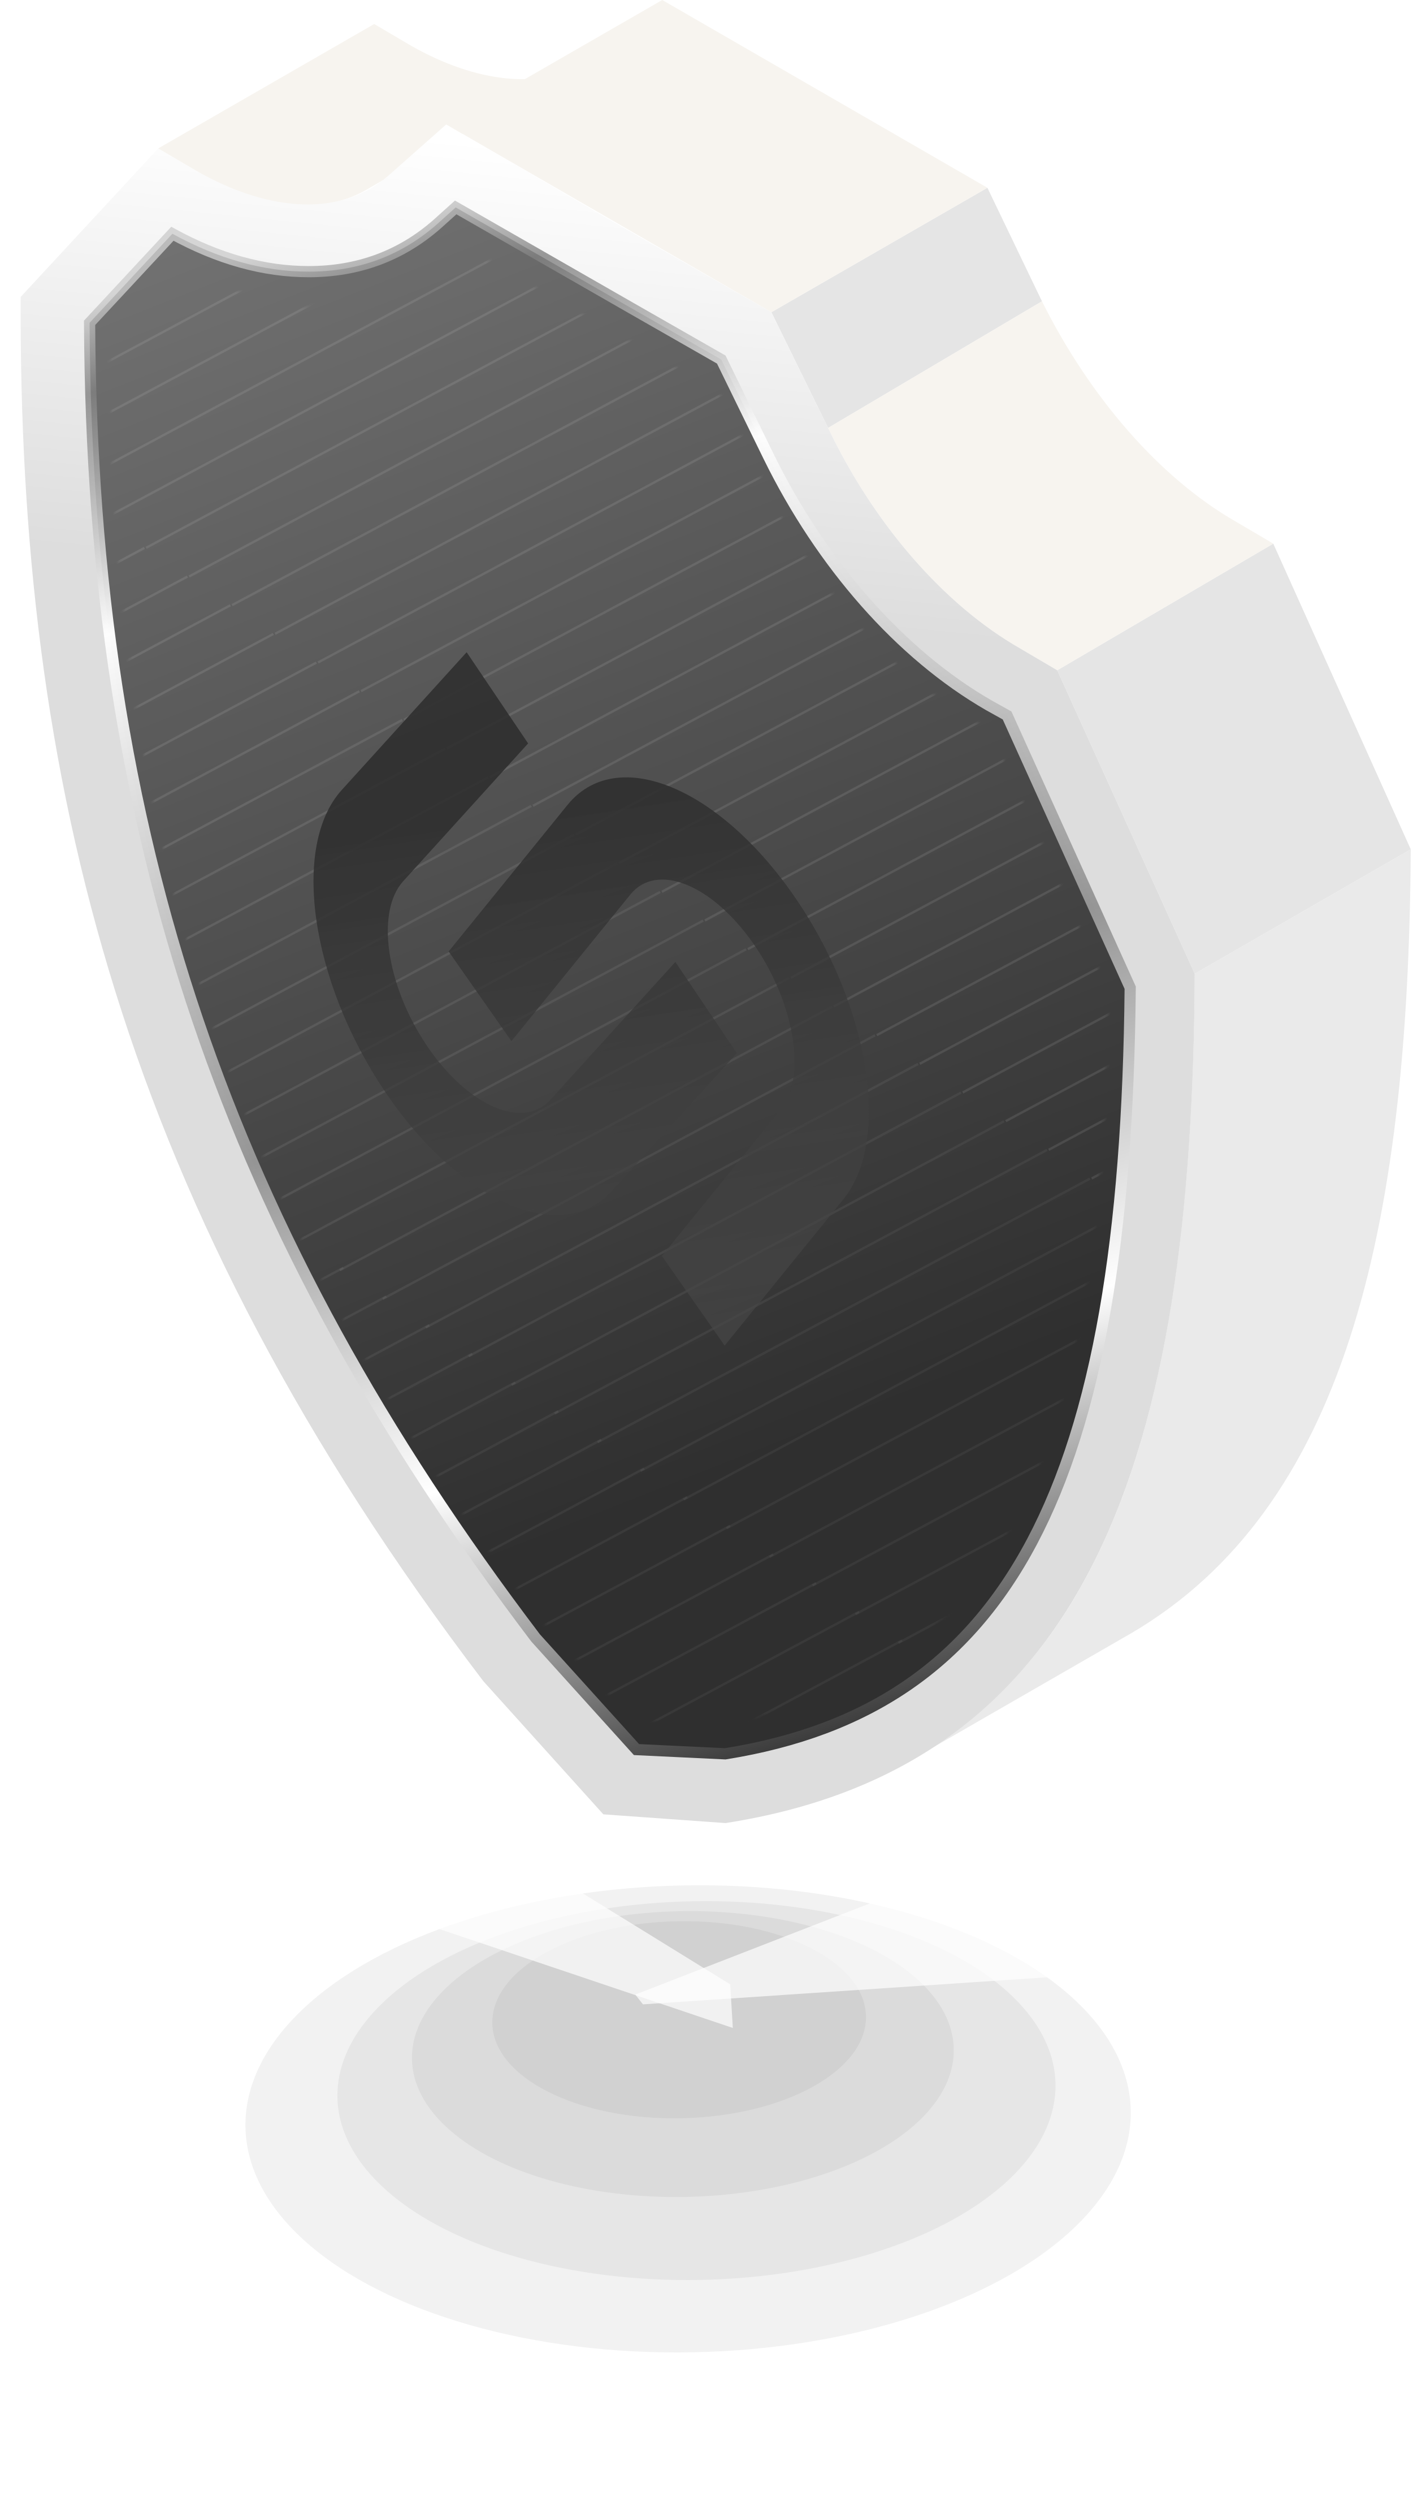 <svg width="432" height="764" viewBox="0 0 432 764" fill="none" xmlns="http://www.w3.org/2000/svg">
<g filter="url(#filter0_f_4953_46772)">
<ellipse cx="30.114" cy="57.128" rx="30.114" ry="57.128" transform="matrix(0.019 1 1 -0.019 149.936 588.166)" fill="#777777" fill-opacity="0.09"/>
</g>
<g filter="url(#filter1_f_4953_46772)">
<ellipse cx="43.662" cy="82.831" rx="43.662" ry="82.831" transform="matrix(0.019 1 1 -0.019 125.112 585.593)" fill="#777777" fill-opacity="0.09"/>
</g>
<g filter="url(#filter2_f_4953_46772)">
<ellipse cx="57.862" cy="109.769" rx="57.862" ry="109.769" transform="matrix(0.019 1 1 -0.019 102.061 583.066)" fill="#777777" fill-opacity="0.09"/>
</g>
<g filter="url(#filter3_f_4953_46772)">
<ellipse cx="71.336" cy="135.33" rx="71.336" ry="135.33" transform="matrix(0.019 1 1 -0.019 73.691 578.716)" fill="#777777" fill-opacity="0.09"/>
</g>
<g filter="url(#filter4_f_4953_46772)">
<path d="M58.193 504.578L223.247 606.38L224.045 619.701L65.937 566.437L58.193 504.578Z" fill="url(#paint0_linear_4953_46772)"/>
</g>
<g filter="url(#filter5_f_4953_46772)">
<path d="M337.764 603.043L196.575 612.486L194.222 609.508L367.386 542.232L337.764 603.043Z" fill="url(#paint1_linear_4953_46772)"/>
</g>
<path d="M125.746 14.011L114.405 7.339L48.354 45.368L59.696 52.04C80.379 64.049 99.06 66.051 113.07 57.378L179.121 19.349C165.11 27.355 145.762 25.353 125.746 14.011Z" fill="#F7F4EF"/>
<path d="M235.832 95.407L301.882 57.378L318.562 92.071L253.179 130.767L235.832 95.407Z" fill="#E5E5E5"/>
<path d="M136.421 38.029L202.471 0L301.881 57.377L235.83 95.406L136.421 38.029Z" fill="#F7F4EF"/>
<path d="M345.914 499.047L279.864 537.076C344.58 499.714 364.595 415.65 365.262 297.559L431.313 259.53C430.646 376.953 410.63 461.018 345.914 499.047Z" fill="#EAEAEA"/>
<path d="M323.23 204.823L389.281 166.126L431.313 259.531L365.262 297.56L323.23 204.823Z" fill="#E5E5E5"/>
<path d="M377.939 159.454C354.587 146.11 333.238 121.425 318.56 92.069L253.177 130.765C267.187 160.121 288.537 184.806 311.888 198.15L323.23 204.822L389.28 166.125L377.939 159.454Z" fill="#F7F4EF"/>
<path d="M184.458 66.049V66.051L235.83 95.407L253.177 130.767C267.188 160.123 288.538 184.808 311.889 198.152L323.231 204.824L365.263 297.561C364.596 445.007 333.238 539.747 221.82 557.093L184.458 554.424V554.422L147.764 513.724C37.013 368.28 5.656 238.181 6.323 90.735L48.355 45.367L59.697 52.039C83.048 65.382 105.065 66.049 119.076 53.373L136.422 38.028L184.458 66.049Z" fill="url(#paint2_linear_4953_46772)"/>
<path d="M192.95 94.126L192.952 94.127L220.515 109.876L234.964 139.428L234.965 139.429C251.095 172.362 275.327 200.004 302.366 215.551L302.387 215.563L307.897 218.625L345.537 301.827C344.843 378.285 335.503 433.369 315.551 471.046C295.669 508.59 265.187 528.974 221.723 535.929L194.593 534.637L163.758 500.521C69.413 376.256 28.17 255.372 27.389 98.646L52.701 71.435C66.742 79.124 80.644 83.011 94.391 83.011C109.468 83.011 122.549 78.199 133.548 68.576L133.565 68.56L139.316 63.384L192.95 94.126Z" fill="url(#paint3_linear_4953_46772)" stroke="url(#paint4_linear_4953_46772)" stroke-width="3.423"/>
<mask id="mask0_4953_46772" style="mask-type:alpha" maskUnits="userSpaceOnUse" x="33" y="74" width="306" height="453">
<path d="M193.194 104.721L219.774 119.908L233.698 148.387C248.886 179.396 271.668 205.343 296.982 219.899L302.677 223.063L338.751 302.801C337.485 448.356 303.31 513.539 219.774 526.829L193.194 525.564L163.452 492.656C73.587 374.314 34.351 259.135 33.718 109.783L59.031 82.571C72.532 90.165 85.822 93.962 98.9 93.962C112.823 93.962 124.847 89.531 134.972 80.671L141.301 74.977L193.194 104.721Z" fill="url(#paint5_linear_4953_46772)"/>
<path d="M192.387 106.13L192.389 106.131L218.535 121.068L232.24 149.101V149.102C247.54 180.34 270.525 206.558 296.173 221.306L296.183 221.312L296.194 221.317L301.418 224.222L337.123 303.143C336.465 375.666 327.604 427.916 308.679 463.654C289.821 499.266 260.908 518.601 219.68 525.198L193.947 523.974L164.702 491.618C75.209 373.745 36.086 259.081 35.345 110.417L59.355 84.606C72.673 91.9 85.861 95.586 98.901 95.586C113.201 95.586 125.609 91.022 136.041 81.894L136.05 81.886L136.058 81.878L141.513 76.969L192.387 106.13Z" stroke="url(#paint6_linear_4953_46772)" stroke-opacity="0.6" stroke-width="3.247"/>
</mask>
<g mask="url(#mask0_4953_46772)">
<path d="M-901.412 -463.334L-750.898 -543.887M-888.272 -454.574L-737.758 -535.127M-875.132 -445.814L-724.618 -526.367M-861.992 -437.054L-711.478 -517.607M-848.852 -428.294L-698.337 -508.847M-835.712 -419.534L-685.197 -500.087M-822.571 -410.774L-672.057 -491.327M-809.431 -402.014L-658.917 -482.566M-796.291 -393.254L-645.777 -473.806M-783.151 -384.493L-632.637 -465.046M-770.011 -375.733L-619.497 -456.286M-756.871 -366.973L-606.356 -447.526M-743.731 -358.213L-593.216 -438.766M-730.59 -349.453L-580.076 -430.006M-717.45 -340.693L-566.936 -421.246M-704.31 -331.933L-553.796 -412.486M-691.17 -323.173L-540.656 -403.726M-678.03 -314.413L-527.516 -394.966M-664.89 -305.653L-514.376 -386.205M-651.75 -296.893L-501.235 -377.445M-638.61 -288.132L-488.095 -368.685M-625.469 -279.372L-474.955 -359.925M-612.329 -270.612L-461.815 -351.165M-599.189 -261.852L-448.675 -342.405M-586.049 -253.092L-435.535 -333.645M-572.909 -244.332L-422.395 -324.885M-559.769 -235.572L-409.254 -316.125M-546.629 -226.812L-396.114 -307.365M-533.488 -218.052L-382.974 -298.605M-520.348 -209.292L-369.834 -289.844M-507.208 -200.532L-356.694 -281.084M-494.068 -191.771L-343.554 -272.324M-480.928 -183.011L-330.414 -263.564M-467.788 -174.251L-317.273 -254.804M-454.648 -165.491L-304.133 -246.044M-441.507 -156.731L-290.993 -237.284M-428.367 -147.971L-277.853 -228.524M-415.227 -139.211L-264.713 -219.764M-402.087 -130.451L-251.573 -211.004M-388.947 -121.691L-238.433 -202.243M-375.807 -112.931L-225.292 -193.483M-362.667 -104.171L-212.152 -184.723M-349.527 -95.41L-199.012 -175.963M-336.386 -86.65L-185.872 -167.203M-323.246 -77.89L-172.732 -158.443M-310.106 -69.13L-159.592 -149.683M-296.966 -60.37L-146.452 -140.923M-283.826 -51.61L-133.312 -132.163M-270.686 -42.85L-120.171 -123.403M-257.546 -34.09L-107.031 -114.643M-244.405 -25.33L-93.891 -105.883M-231.265 -16.57L-80.751 -97.122M-218.125 -7.809L-67.611 -88.362M-204.985 0.951L-54.471 -79.602M-191.845 9.711L-41.331 -70.842M-178.705 18.471L-28.19 -62.082M-165.565 27.231L-15.05 -53.322M-152.424 35.991L-1.91 -44.562M-139.284 44.751L11.23 -35.802M-126.144 53.511L24.37 -27.042M-113.004 62.271L37.51 -18.282M-99.864 71.031L50.65 -9.522M-86.724 79.791L63.791 -0.761M-73.584 88.552L76.931 7.999M-60.444 97.312L90.071 16.759M-47.303 106.072L103.211 25.519M-34.163 114.832L116.351 34.279M-21.023 123.592L129.491 43.039M-7.883 132.352L142.631 51.799M5.257 141.112L155.771 60.559M18.397 149.872L168.912 69.319M31.538 158.632L182.052 78.079M44.678 167.392L195.192 86.84M57.818 176.152L208.332 95.6M70.958 184.912L221.472 104.36M84.098 193.673L234.612 113.12M97.238 202.433L247.752 121.88M110.378 211.193L260.893 130.64M123.518 219.953L274.033 139.4M136.659 228.713L287.173 148.16M149.799 237.473L300.313 156.92M162.939 246.233L313.453 165.68M176.079 254.993L326.593 174.44M189.219 263.753L339.733 183.2M202.359 272.513L352.874 191.961M215.499 281.273L366.014 200.721M228.64 290.034L379.154 209.481M241.78 298.794L392.294 218.241M254.92 307.554L405.434 227.001M268.06 316.314L418.574 235.761M281.2 325.074L431.714 244.521M294.34 333.834L444.854 253.281M307.48 342.594L457.995 262.041M320.62 351.354L471.135 270.801M333.761 360.114L484.275 279.561M346.901 368.874L497.415 288.322M360.041 377.634L510.555 297.082M373.181 386.395L523.695 305.842M386.321 395.155L536.835 314.602M399.461 403.915L549.976 323.362M412.601 412.675L563.116 332.122M425.742 421.435L576.256 340.882M438.882 430.195L589.396 349.642M452.022 438.955L602.536 358.402" stroke="#EBEBEB" stroke-opacity="0.11" stroke-width="0.718"/>
<path d="M-907.906 -286.373L-757.391 -366.926M-894.766 -277.613L-744.251 -358.166M-881.625 -268.853L-731.111 -349.406M-868.485 -260.093L-717.971 -340.646M-855.345 -251.333L-704.831 -331.886M-842.205 -242.573L-691.691 -323.126M-829.065 -233.813L-678.551 -314.366M-815.925 -225.053L-665.41 -305.606M-802.785 -216.293L-652.27 -296.845M-789.644 -207.532L-639.13 -288.085M-776.504 -198.772L-625.99 -279.325M-763.364 -190.012L-612.85 -270.565M-750.224 -181.252L-599.71 -261.805M-737.084 -172.492L-586.57 -253.045M-723.944 -163.732L-573.429 -244.285M-710.804 -154.972L-560.289 -235.525M-697.663 -146.212L-547.149 -226.765M-684.523 -137.452L-534.009 -218.005M-671.383 -128.692L-520.869 -209.244M-658.243 -119.932L-507.729 -200.484M-645.103 -111.171L-494.589 -191.724M-631.963 -102.411L-481.449 -182.964M-618.823 -93.651L-468.308 -174.204M-605.683 -84.891L-455.168 -165.444M-592.542 -76.131L-442.028 -156.684M-579.402 -67.371L-428.888 -147.924M-566.262 -58.611L-415.748 -139.164M-553.122 -49.851L-402.608 -130.404M-539.982 -41.091L-389.468 -121.644M-526.842 -32.331L-376.327 -112.884M-513.702 -23.571L-363.187 -104.123M-500.561 -14.81L-350.047 -95.363M-487.421 -6.05L-336.907 -86.603M-474.281 2.71L-323.767 -77.843M-461.141 11.47L-310.627 -69.083M-448.001 20.23L-297.487 -60.323M-434.861 28.99L-284.346 -51.563M-421.721 37.75L-271.206 -42.803M-408.58 46.51L-258.066 -34.043M-395.44 55.27L-244.926 -25.283M-382.3 64.03L-231.786 -16.523M-369.16 72.79L-218.646 -7.762M-356.02 81.55L-205.506 0.998M-342.88 90.311L-192.366 9.758M-329.74 99.071L-179.225 18.518M-316.6 107.831L-166.085 27.278M-303.459 116.591L-152.945 36.038M-290.319 125.351L-139.805 44.798M-277.179 134.111L-126.665 53.558M-264.039 142.871L-113.525 62.318M-250.899 151.631L-100.385 71.078M-237.759 160.391L-87.244 79.838M-224.619 169.151L-74.104 88.599M-211.478 177.912L-60.964 97.359M-198.338 186.672L-47.824 106.119M-185.198 195.432L-34.684 114.879M-172.058 204.192L-21.544 123.639M-158.918 212.952L-8.404 132.399M-145.778 221.712L4.737 141.159M-132.638 230.472L17.877 149.919M-119.497 239.232L31.017 158.679M-106.357 247.992L44.157 167.439M-93.217 256.752L57.297 176.2M-80.077 265.512L70.437 184.96M-66.937 274.272L83.577 193.72M-53.797 283.033L96.718 202.48M-40.657 291.793L109.858 211.24M-27.517 300.553L122.998 220M-14.376 309.313L136.138 228.76M-1.236 318.073L149.278 237.52M11.904 326.833L162.418 246.28M25.044 335.593L175.558 255.04M38.184 344.353L188.698 263.8M51.324 353.113L201.839 272.56M64.465 361.873L214.979 281.321M77.605 370.634L228.119 290.081M90.745 379.394L241.259 298.841M103.885 388.154L254.399 307.601M117.025 396.914L267.539 316.361M130.165 405.674L280.679 325.121M143.305 414.434L293.82 333.881M156.445 423.194L306.96 342.641M169.586 431.954L320.1 351.401M182.726 440.714L333.24 360.161M195.866 449.474L346.38 368.921M209.006 458.234L359.52 377.682M222.146 466.994L372.66 386.442M235.286 475.755L385.8 395.202M248.426 484.515L398.941 403.962M261.566 493.275L412.081 412.722M274.707 502.035L425.221 421.482M287.847 510.795L438.361 430.242M300.987 519.555L451.501 439.002M314.127 528.315L464.641 447.762M327.267 537.075L477.781 456.522M340.407 545.835L490.922 465.282M353.547 554.595L504.062 474.043M366.688 563.355L517.202 482.803M379.828 572.116L530.342 491.563M392.968 580.876L543.482 500.323M406.108 589.636L556.622 509.083M419.248 598.396L569.762 517.843M432.388 607.156L582.902 526.603M445.528 615.916L596.043 535.363" stroke="url(#paint7_linear_4953_46772)" stroke-opacity="0.11" stroke-width="0.718"/>
<path d="M-925.954 -118.959L-775.44 -199.512M-912.814 -110.199L-762.3 -190.752M-899.674 -101.439L-749.16 -181.991M-886.534 -92.678L-736.019 -173.231M-873.394 -83.918L-722.879 -164.471M-860.253 -75.158L-709.739 -155.711M-847.113 -66.398L-696.599 -146.951M-833.973 -57.638L-683.459 -138.191M-820.833 -48.878L-670.319 -129.431M-807.693 -40.118L-657.179 -120.671M-794.553 -31.358L-644.038 -111.911M-781.413 -22.598L-630.898 -103.151M-768.272 -13.838L-617.758 -94.391M-755.132 -5.078L-604.618 -85.63M-741.992 3.683L-591.478 -76.87M-728.852 12.443L-578.338 -68.11M-715.712 21.203L-565.198 -59.35M-702.572 29.963L-552.057 -50.59M-689.432 38.723L-538.917 -41.83M-676.291 47.483L-525.777 -33.07M-663.151 56.243L-512.637 -24.31M-650.011 65.003L-499.497 -15.55M-636.871 73.763L-486.357 -6.79M-623.731 82.523L-473.217 1.971M-610.591 91.283L-460.076 10.731M-597.451 100.044L-446.936 19.491M-584.31 108.804L-433.796 28.251M-571.17 117.564L-420.656 37.011M-558.03 126.324L-407.516 45.771M-544.89 135.084L-394.376 54.531M-531.75 143.844L-381.236 63.291M-518.61 152.604L-368.096 72.051M-505.47 161.364L-354.955 80.811M-492.33 170.124L-341.815 89.571M-479.189 178.884L-328.675 98.332M-466.049 187.644L-315.535 107.092M-452.909 196.404L-302.395 115.852M-439.769 205.165L-289.255 124.612M-426.629 213.925L-276.115 133.372M-413.489 222.685L-262.974 142.132M-400.349 231.445L-249.834 150.892M-387.208 240.205L-236.694 159.652M-374.068 248.965L-223.554 168.412M-360.928 257.725L-210.414 177.172M-347.788 266.485L-197.274 185.932M-334.648 275.245L-184.134 194.692M-321.508 284.005L-170.993 203.453M-308.368 292.766L-157.853 212.213M-295.227 301.526L-144.713 220.973M-282.087 310.286L-131.573 229.733M-268.947 319.046L-118.433 238.493M-255.807 327.806L-105.293 247.253M-242.667 336.566L-92.153 256.013M-229.527 345.326L-79.012 264.773M-216.387 354.086L-65.872 273.533M-203.247 362.846L-52.732 282.293M-190.106 371.606L-39.592 291.054M-176.966 380.366L-26.452 299.814M-163.826 389.126L-13.312 308.574M-150.686 397.887L-0.172 317.334M-137.546 406.647L12.969 326.094M-124.406 415.407L26.109 334.854M-111.266 424.167L39.249 343.614M-98.125 432.927L52.389 352.374M-84.985 441.687L65.529 361.134M-71.845 450.447L78.669 369.894M-58.705 459.207L91.809 378.654M-45.565 467.967L104.949 387.415M-32.425 476.727L118.09 396.175M-19.285 485.488L131.23 404.935M-6.144 494.248L144.37 413.695M6.996 503.008L157.51 422.455M20.136 511.768L170.65 431.215M33.276 520.528L183.79 439.975M46.416 529.288L196.93 448.735M59.556 538.048L210.07 457.495M72.696 546.808L223.211 466.255M85.837 555.568L236.351 475.015M98.977 564.328L249.491 483.775M112.117 573.088L262.631 492.536M125.257 581.849L275.771 501.296M138.397 590.609L288.911 510.056M151.537 599.369L302.051 518.816M164.677 608.129L315.192 527.576M177.817 616.889L328.332 536.336M190.958 625.649L341.472 545.096M204.098 634.409L354.612 553.856M217.238 643.169L367.752 562.616M230.378 651.929L380.892 571.376M243.518 660.689L394.032 580.137M256.658 669.449L407.173 588.897M269.798 678.209L420.313 597.657M282.939 686.97L433.453 606.417M296.079 695.73L446.593 615.177M309.219 704.49L459.733 623.937M322.359 713.25L472.873 632.697M335.499 722.01L486.013 641.457M348.639 730.77L499.154 650.217M361.779 739.53L512.294 658.977M374.919 748.29L525.434 667.737M388.06 757.05L538.574 676.497M401.2 765.81L551.714 685.258M414.34 774.57L564.854 694.018M427.48 783.331L577.994 702.778" stroke="url(#paint8_linear_4953_46772)" stroke-opacity="0.07" stroke-width="0.718"/>
</g>
<g style="mix-blend-mode:darken" filter="url(#filter6_i_4953_46772)">
<path d="M173.509 238.923C188.257 220.75 219.103 232.98 242.405 266.239C265.706 299.498 272.641 341.192 257.893 359.366L221.549 404.15L202.353 376.75L238.697 331.966C246.734 322.062 242.955 299.336 230.255 281.209C217.556 263.083 200.744 256.419 192.706 266.324L156.363 311.108L137.166 283.708L173.509 238.923ZM161.462 220.133L123.275 262.234C114.829 271.545 118.06 294.041 130.492 312.479C142.924 330.917 159.85 338.317 168.295 329.006L206.484 286.905L225.275 314.776L187.087 356.877C171.591 373.962 140.537 360.385 117.726 326.553C94.915 292.722 88.986 251.446 104.482 234.362L142.67 192.261L161.462 220.133ZM117.129 317.475C117.259 317.693 117.392 317.908 117.524 318.125C117.323 317.794 117.123 317.461 116.925 317.128L117.129 317.475ZM239.511 269.804C239.836 270.267 240.157 270.732 240.474 271.199C240.157 270.732 239.836 270.266 239.511 269.803C239.187 269.34 238.86 268.881 238.533 268.427C238.86 268.881 239.186 269.341 239.511 269.804ZM189.008 258.806C188.97 258.846 188.932 258.887 188.894 258.927C188.932 258.887 188.97 258.846 189.008 258.806ZM189.311 258.498C189.287 258.522 189.264 258.547 189.24 258.571C189.264 258.547 189.287 258.521 189.311 258.498ZM153.947 216.847L153.948 216.848L144.106 202.25H144.105L153.947 216.847Z" fill="url(#paint9_linear_4953_46772)"/>
</g>
<defs>
<filter id="filter0_f_4953_46772" x="131.675" y="568.236" width="151.898" height="97.913" filterUnits="userSpaceOnUse" color-interpolation-filters="sRGB">
<feFlood flood-opacity="0" result="BackgroundImageFix"/>
<feBlend mode="normal" in="SourceGraphic" in2="BackgroundImageFix" result="shape"/>
<feGaussianBlur stdDeviation="9.414" result="effect1_foregroundBlur_4953_46772"/>
</filter>
<filter id="filter1_f_4953_46772" x="98.635" y="556.696" width="220.239" height="141.966" filterUnits="userSpaceOnUse" color-interpolation-filters="sRGB">
<feFlood flood-opacity="0" result="BackgroundImageFix"/>
<feBlend mode="normal" in="SourceGraphic" in2="BackgroundImageFix" result="shape"/>
<feGaussianBlur stdDeviation="13.65" result="effect1_foregroundBlur_4953_46772"/>
</filter>
<filter id="filter2_f_4953_46772" x="66.973" y="544.772" width="291.865" height="188.136" filterUnits="userSpaceOnUse" color-interpolation-filters="sRGB">
<feFlood flood-opacity="0" result="BackgroundImageFix"/>
<feBlend mode="normal" in="SourceGraphic" in2="BackgroundImageFix" result="shape"/>
<feGaussianBlur stdDeviation="18.089" result="effect1_foregroundBlur_4953_46772"/>
</filter>
<filter id="filter3_f_4953_46772" x="30.432" y="531.504" width="359.832" height="231.946" filterUnits="userSpaceOnUse" color-interpolation-filters="sRGB">
<feFlood flood-opacity="0" result="BackgroundImageFix"/>
<feBlend mode="normal" in="SourceGraphic" in2="BackgroundImageFix" result="shape"/>
<feGaussianBlur stdDeviation="22.301" result="effect1_foregroundBlur_4953_46772"/>
</filter>
<filter id="filter4_f_4953_46772" x="3.8147e-05" y="446.385" width="282.238" height="231.509" filterUnits="userSpaceOnUse" color-interpolation-filters="sRGB">
<feFlood flood-opacity="0" result="BackgroundImageFix"/>
<feBlend mode="normal" in="SourceGraphic" in2="BackgroundImageFix" result="shape"/>
<feGaussianBlur stdDeviation="29.096" result="effect1_foregroundBlur_4953_46772"/>
</filter>
<filter id="filter5_f_4953_46772" x="136.028" y="484.039" width="289.55" height="186.641" filterUnits="userSpaceOnUse" color-interpolation-filters="sRGB">
<feFlood flood-opacity="0" result="BackgroundImageFix"/>
<feBlend mode="normal" in="SourceGraphic" in2="BackgroundImageFix" result="shape"/>
<feGaussianBlur stdDeviation="29.096" result="effect1_foregroundBlur_4953_46772"/>
</filter>
<filter id="filter6_i_4953_46772" x="95.848" y="192.261" width="169.792" height="218.931" filterUnits="userSpaceOnUse" color-interpolation-filters="sRGB">
<feFlood flood-opacity="0" result="BackgroundImageFix"/>
<feBlend mode="normal" in="SourceGraphic" in2="BackgroundImageFix" result="shape"/>
<feColorMatrix in="SourceAlpha" type="matrix" values="0 0 0 0 0 0 0 0 0 0 0 0 0 0 0 0 0 0 127 0" result="hardAlpha"/>
<feOffset dy="7.042"/>
<feGaussianBlur stdDeviation="8.216"/>
<feComposite in2="hardAlpha" operator="arithmetic" k2="-1" k3="1"/>
<feColorMatrix type="matrix" values="0 0 0 0 0 0 0 0 0 0 0 0 0 0 0 0 0 0 0.13 0"/>
<feBlend mode="normal" in2="shape" result="effect1_innerShadow_4953_46772"/>
</filter>
<linearGradient id="paint0_linear_4953_46772" x1="138.975" y1="541.535" x2="116.913" y2="589.758" gradientUnits="userSpaceOnUse">
<stop stop-color="white" stop-opacity="0.7"/>
</linearGradient>
<linearGradient id="paint1_linear_4953_46772" x1="263.873" y1="610.626" x2="258.006" y2="553.458" gradientUnits="userSpaceOnUse">
<stop stop-color="white" stop-opacity="0.7"/>
</linearGradient>
<linearGradient id="paint2_linear_4953_46772" x1="130.935" y1="41.6" x2="117.242" y2="177.669" gradientUnits="userSpaceOnUse">
<stop stop-color="white"/>
<stop offset="1" stop-color="#DDDDDD"/>
</linearGradient>
<linearGradient id="paint3_linear_4953_46772" x1="-36.798" y1="-131.267" x2="196.83" y2="460.077" gradientUnits="userSpaceOnUse">
<stop stop-color="#959595"/>
<stop offset="1" stop-color="#2F2F2F"/>
</linearGradient>
<linearGradient id="paint4_linear_4953_46772" x1="38.325" y1="80.871" x2="183.807" y2="558.396" gradientUnits="userSpaceOnUse">
<stop offset="0.015" stop-color="#CDCDCD" stop-opacity="0.8"/>
<stop offset="0.069" stop-color="#808080" stop-opacity="0.8"/>
<stop offset="0.213" stop-color="#FDFDFD" stop-opacity="0.996"/>
<stop offset="0.549" stop-color="#959595" stop-opacity="0.998"/>
<stop offset="0.774" stop-color="white"/>
<stop offset="1" stop-color="#2F2F2F"/>
</linearGradient>
<linearGradient id="paint5_linear_4953_46772" x1="176.291" y1="167.401" x2="186.56" y2="599.57" gradientUnits="userSpaceOnUse">
<stop stop-color="#959595"/>
<stop offset="1" stop-color="#2F2F2F"/>
</linearGradient>
<linearGradient id="paint6_linear_4953_46772" x1="45.718" y1="93.556" x2="183.715" y2="546.51" gradientUnits="userSpaceOnUse">
<stop offset="0.015" stop-color="#CDCDCD" stop-opacity="0.8"/>
<stop offset="0.069" stop-color="#808080" stop-opacity="0.8"/>
<stop offset="0.213" stop-color="#FDFDFD" stop-opacity="0.996"/>
<stop offset="0.549" stop-color="#959595" stop-opacity="0.998"/>
<stop offset="0.774" stop-color="white"/>
<stop offset="1" stop-color="#2F2F2F"/>
</linearGradient>
<linearGradient id="paint7_linear_4953_46772" x1="128.368" y1="186.228" x2="321.708" y2="385.098" gradientUnits="userSpaceOnUse">
<stop stop-color="#EBEBEB"/>
<stop offset="1" stop-color="#858585"/>
</linearGradient>
<linearGradient id="paint8_linear_4953_46772" x1="216.513" y1="352.25" x2="299.655" y2="683.635" gradientUnits="userSpaceOnUse">
<stop stop-color="#EBEBEB"/>
<stop offset="1" stop-color="#858585"/>
</linearGradient>
<linearGradient id="paint9_linear_4953_46772" x1="213.371" y1="232.654" x2="287.213" y2="712.727" gradientUnits="userSpaceOnUse">
<stop stop-color="#2F2F2F" stop-opacity="0.9"/>
<stop offset="1" stop-color="#7A7A7A" stop-opacity="0"/>
</linearGradient>
</defs>
</svg>
